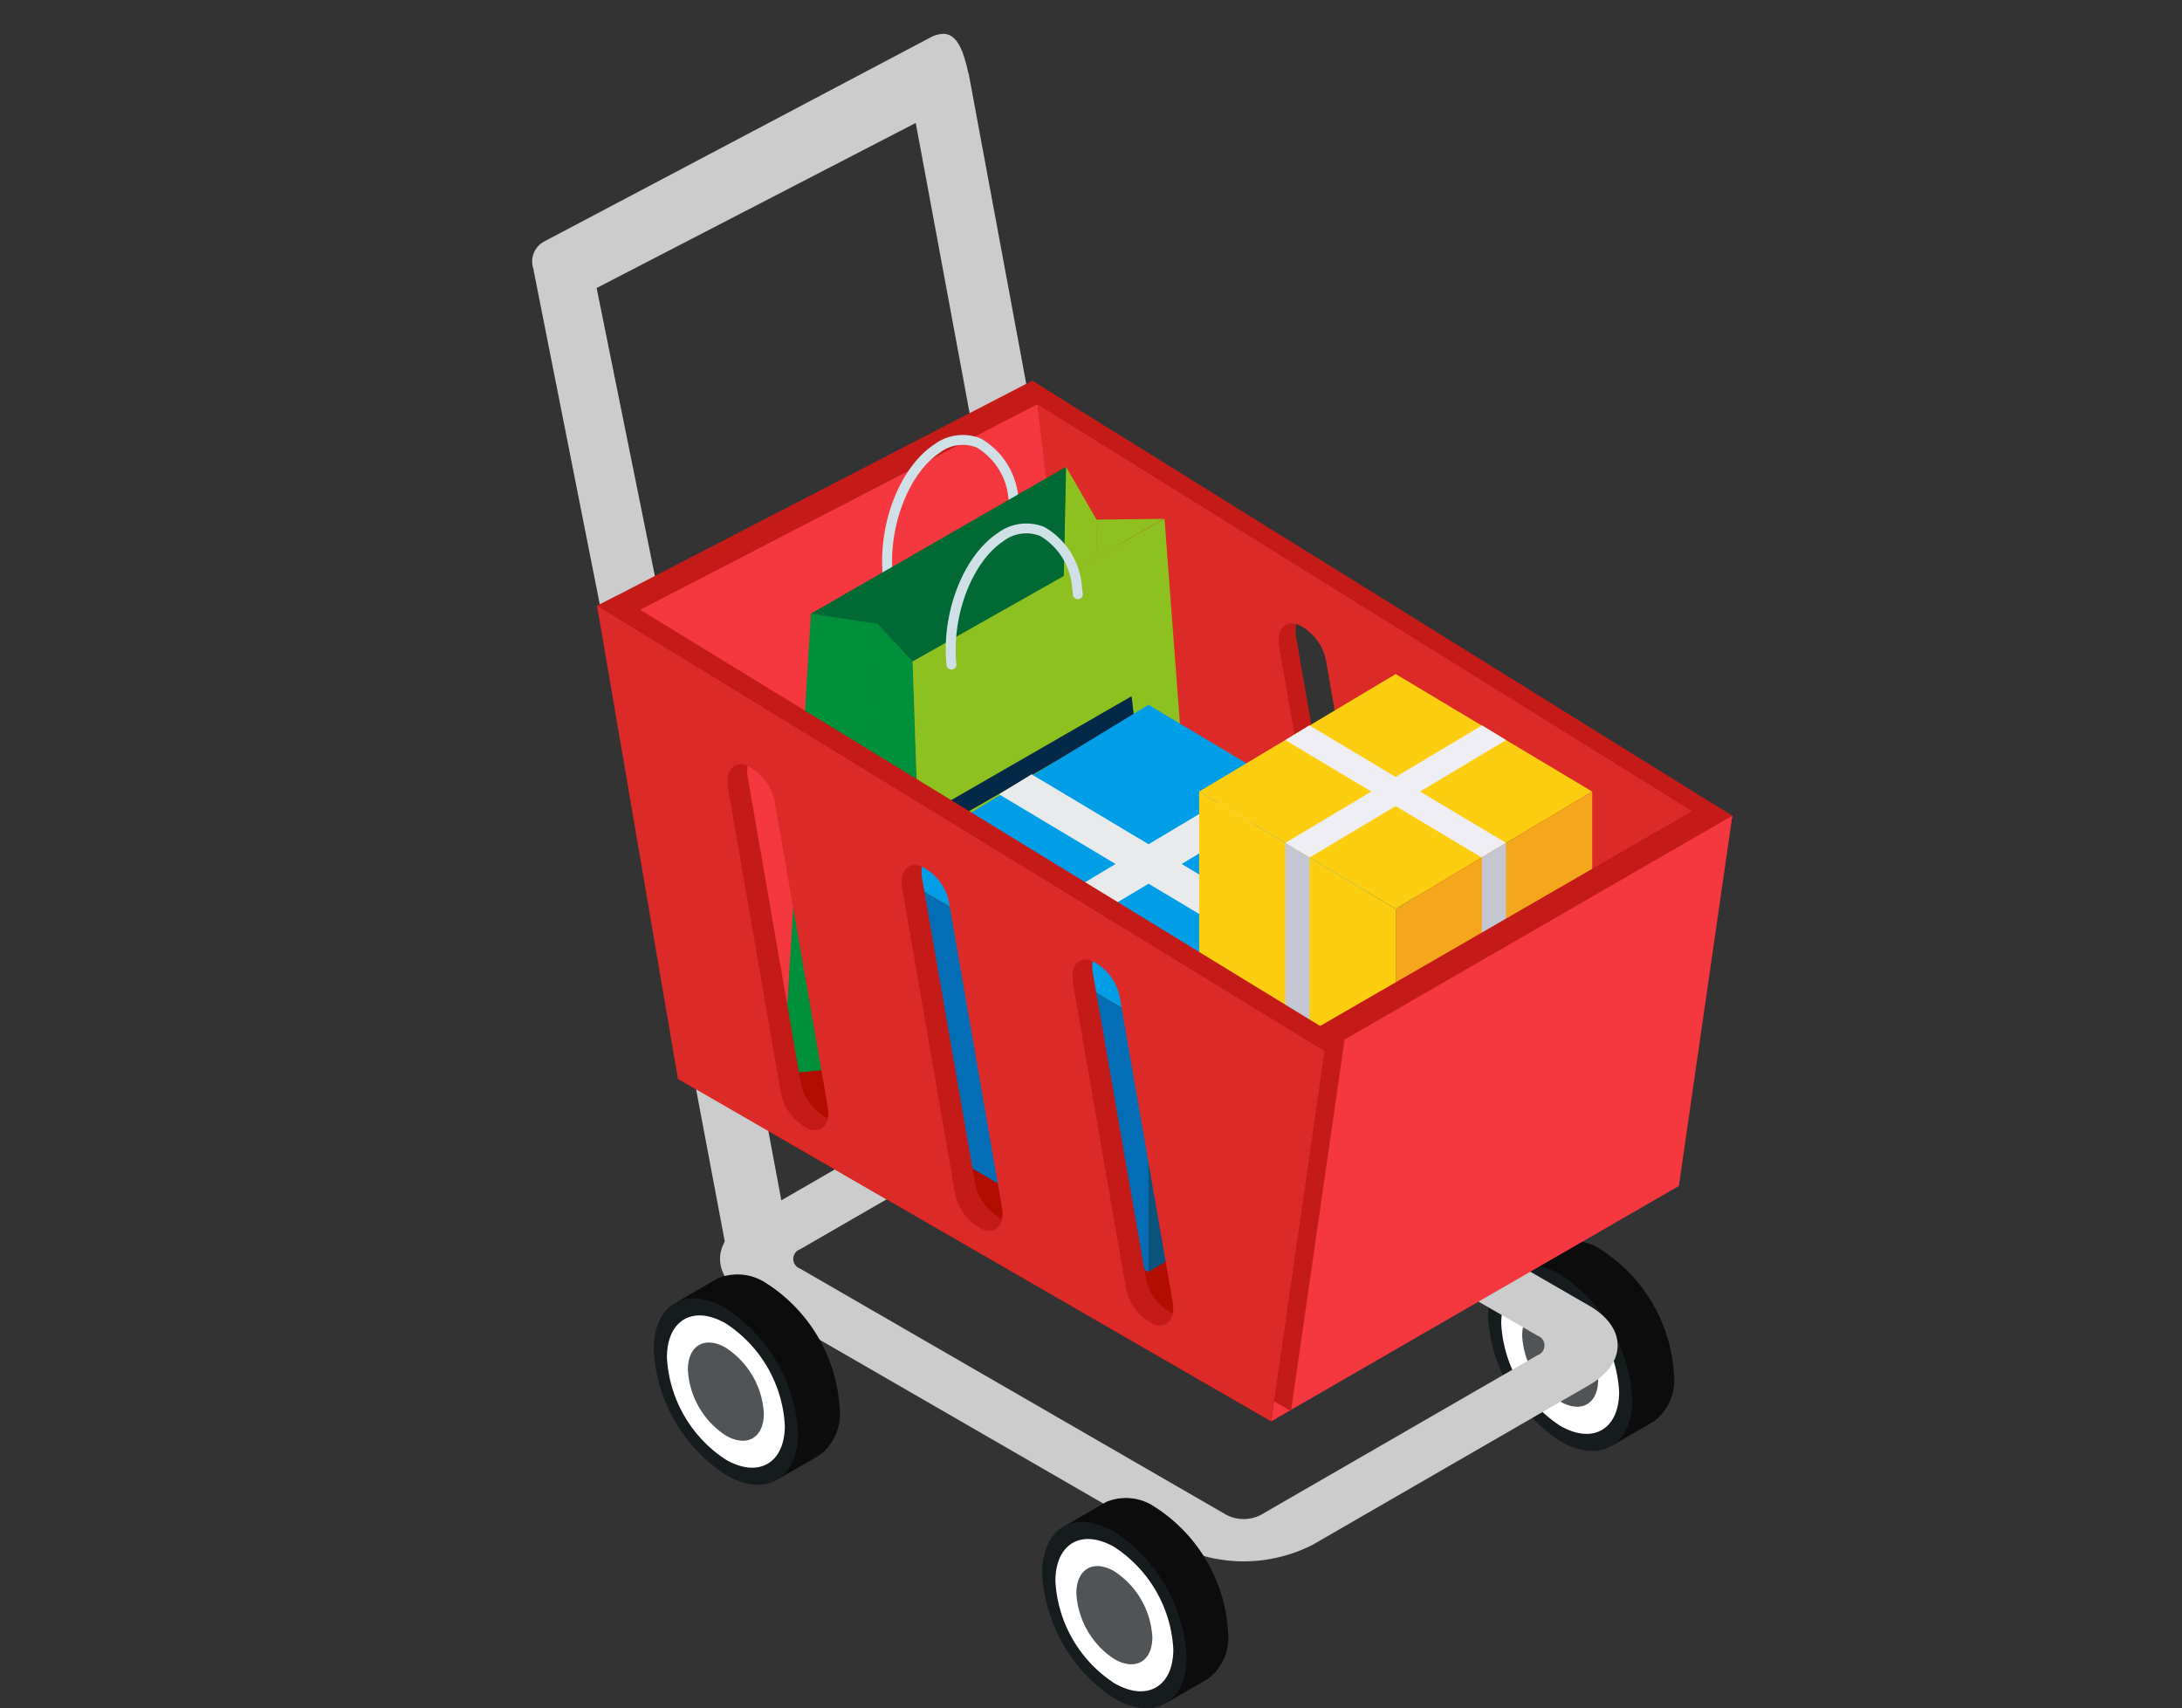 <svg xmlns="http://www.w3.org/2000/svg" xmlns:xlink="http://www.w3.org/1999/xlink" width="129" height="101" viewBox="0 0 129 101">
  <rect x="0" y="0" width="129" height="101" fill="#333333" stroke="none"/>
  <defs>
    <clipPath id="clip-path">
      <rect id="長方形_7749" data-name="長方形 7749" width="70.923" height="99" fill="none"/>
    </clipPath>
    <clipPath id="clip-path-2">
      <path id="パス_36691" data-name="パス 36691" d="M42.6,95.995,17.387,81.43a.608.608,0,0,1,0-1.154l16.368-9.453a2.224,2.224,0,0,1,2,0L60.975,85.389a.609.609,0,0,1,0,1.153L44.6,95.995a2.214,2.214,0,0,1-2,0M30.69,69.058,14.322,78.511c-2.237,1.289-2.237,3.394,0,4.687L39.545,97.763a8.977,8.977,0,0,0,8.116,0l16.373-9.456c2.238-1.293,2.238-3.395,0-4.688L38.811,69.058a8.99,8.99,0,0,0-8.121,0" transform="translate(-12.644 -68.089)" fill="none"/>
    </clipPath>
    <linearGradient id="linear-gradient" x1="-0.194" y1="1.27" x2="-0.178" y2="1.27" gradientUnits="objectBoundingBox">
      <stop offset="0" stop-color="#e0e0e0"/>
      <stop offset="0.281" stop-color="#dadada"/>
      <stop offset="0.569" stop-color="#cecece"/>
      <stop offset="1" stop-color="#ccc"/>
    </linearGradient>
    <clipPath id="clip-path-3">
      <path id="パス_36692" data-name="パス 36692" d="M24.238,0a1.737,1.737,0,0,0-.767.241v0L23.46.246l-.01.005L.666,12.287a1.337,1.337,0,0,0-.6,1.66H.053L8.076,54.456a.9.9,0,0,0,.652.627,2.823,2.823,0,0,0,2.51-.469.9.9,0,0,0,.386-.821L3.785,15.028l18.866-9.76,6.834,36.823a.9.9,0,0,0,.657.63,2.827,2.827,0,0,0,2.51-.471.874.874,0,0,0,.38-.82L25.774,2.319h-.011C25.487,1.1,25.144.025,24.3,0Z" transform="translate(0)" fill="none"/>
    </clipPath>
    <linearGradient id="linear-gradient-2" x1="0.114" y1="1.68" x2="0.134" y2="1.68" xlink:href="#linear-gradient"/>
    <clipPath id="clip-path-5">
      <path id="パス_36695" data-name="パス 36695" d="M12.192,77.378s.077.78,1.81,1.054c2.075.25,2.184,0,2.184,0L10.928,50.29,6.711,48.308Z" transform="translate(-6.711 -48.308)" fill="none"/>
    </clipPath>
    <linearGradient id="linear-gradient-3" x1="-0.621" y1="1.865" x2="-0.528" y2="1.865" xlink:href="#linear-gradient"/>
    <clipPath id="clip-path-7">
      <path id="パス_36724" data-name="パス 36724" d="M44.969,61.978l11.617,6.943V58.06L44.969,51.118Z" transform="translate(-44.969 -51.118)" fill="none"/>
    </clipPath>
    <linearGradient id="linear-gradient-4" x1="-3.392" y1="3.045" x2="-3.317" y2="3.045" gradientUnits="objectBoundingBox">
      <stop offset="0" stop-color="#f1e35c"/>
      <stop offset="1" stop-color="#fdce0f"/>
    </linearGradient>
    <clipPath id="clip-path-8">
      <path id="パス_36725" data-name="パス 36725" d="M44.969,50.138,56.586,57.08,68.2,50.138,56.586,43.194Z" transform="translate(-44.969 -43.194)" fill="none"/>
    </clipPath>
    <linearGradient id="linear-gradient-5" x1="-1.696" y1="4.404" x2="-1.658" y2="4.404" xlink:href="#linear-gradient-4"/>
  </defs>
  <g id="グループ_17167" data-name="グループ 17167" transform="translate(-3625 6530)">
    <rect id="長方形_9748" data-name="長方形 9748" width="129" height="101" transform="translate(3625 -6530)" fill="none"/>
    <g id="グループ_17158" data-name="グループ 17158" transform="translate(5675 -8622)">
      <rect id="長方形_7748" data-name="長方形 7748" width="99" height="99" transform="translate(-2033 2094)" fill="none"/>
      <g id="グループ_12631" data-name="グループ 12631" transform="translate(-2018.512 2094)">
        <g id="グループ_12614" data-name="グループ 12614">
          <g id="グループ_12613" data-name="グループ 12613" clip-path="url(#clip-path)">
            <path id="パス_36687" data-name="パス 36687" d="M71.38,81.988a3.06,3.06,0,0,0-2.944-.34c-.048.025-2.406,1.4-2.406,1.4s1.8-.329,1.8.994a9.426,9.426,0,0,0,4.264,7.388c1.124.649-.163,2.137-.163,2.137s2.477-1.431,2.532-1.469a3.046,3.046,0,0,0,1.184-2.722,9.427,9.427,0,0,0-4.264-7.391" transform="translate(-8.166 -10.068)" fill="#0c0c0c"/>
            <path id="パス_36688" data-name="パス 36688" d="M68.724,83.619c-2.357-1.361-4.27-.259-4.27,2.463a9.432,9.432,0,0,0,4.27,7.388c2.352,1.36,4.264.258,4.264-2.464a9.436,9.436,0,0,0-4.264-7.387" transform="translate(-7.971 -10.269)" fill="#161b1e"/>
            <path id="パス_36689" data-name="パス 36689" d="M68.835,84.659c-1.928-1.108-3.488-.209-3.488,2.013a7.7,7.7,0,0,0,3.488,6.038c1.923,1.111,3.482.212,3.482-2.013a7.714,7.714,0,0,0-3.482-6.038" transform="translate(-8.082 -10.412)" fill="#fff"/>
            <path id="パス_36690" data-name="パス 36690" d="M69.01,86.317c-1.244-.714-2.249-.133-2.249,1.3A4.956,4.956,0,0,0,69.01,91.5c1.239.717,2.243.136,2.243-1.3a4.967,4.967,0,0,0-2.243-3.892" transform="translate(-8.257 -10.638)" fill="#505456"/>
          </g>
        </g>
        <g id="グループ_12616" data-name="グループ 12616" transform="translate(11.08 59.668)">
          <g id="グループ_12615" data-name="グループ 12615" clip-path="url(#clip-path-2)">
            <rect id="長方形_7750" data-name="長方形 7750" width="54.187" height="30.967" transform="translate(-0.559 0)" fill="url(#linear-gradient)"/>
          </g>
        </g>
        <g id="グループ_12618" data-name="グループ 12618" transform="translate(0)">
          <g id="グループ_12617" data-name="グループ 12617" clip-path="url(#clip-path-3)">
            <rect id="長方形_7751" data-name="長方形 7751" width="42.681" height="60.448" transform="translate(-9.977 1.813) rotate(-10.426)" fill="url(#linear-gradient-2)"/>
          </g>
        </g>
        <g id="グループ_12620" data-name="グループ 12620">
          <g id="グループ_12619" data-name="グループ 12619" clip-path="url(#clip-path)">
            <path id="パス_36693" data-name="パス 36693" d="M9.805,68.542,44.876,88.788,69.049,74.36,33.909,54.627Z" transform="translate(-1.213 -6.756)" fill="#b10d00"/>
            <path id="パス_36694" data-name="パス 36694" d="M32.555,23.985l4.167,26.781L71.787,71.015l3.162-21.889L33.561,23.407Zm28,19.578a3,3,0,0,1,1.69,2.236l3.118,17.953c.163.981-.32,1.576-1.092,1.323a3.006,3.006,0,0,1-1.69-2.233L59.467,44.889c-.163-.984.326-1.576,1.092-1.326m-10.3-6.331a3,3,0,0,1,1.69,2.233l3.118,17.956c.163.981-.321,1.576-1.092,1.323a3.011,3.011,0,0,1-1.69-2.236L49.162,38.558c-.163-.983.326-1.578,1.092-1.326m-10.365-5.6a3,3,0,0,1,1.69,2.236L44.7,51.817c.163.983-.321,1.576-1.092,1.326a3,3,0,0,1-1.69-2.236L38.8,32.954c-.163-.983.321-1.575,1.092-1.325" transform="translate(-4.026 -2.895)" fill="#c41b19"/>
          </g>
        </g>
        <g id="グループ_12622" data-name="グループ 12622" transform="translate(5.881 42.333)">
          <g id="グループ_12621" data-name="グループ 12621" clip-path="url(#clip-path-5)">
            <rect id="長方形_7753" data-name="長方形 7753" width="9.475" height="30.374" fill="url(#linear-gradient-3)"/>
          </g>
        </g>
        <g id="グループ_12624" data-name="グループ 12624">
          <g id="グループ_12623" data-name="グループ 12623" clip-path="url(#clip-path)">
            <path id="パス_36696" data-name="パス 36696" d="M30.072,23.407,4.35,36.713,9.506,64.464l23.728-13.7-1.8-26.515Z" transform="translate(-0.538 -2.895)" fill="#c41b19"/>
            <path id="パス_36697" data-name="パス 36697" d="M5.906,37.754,11.061,65.5,34.784,51.81,30.568,24.994Z" transform="translate(-0.73 -3.091)" fill="#f5383f"/>
            <path id="パス_36698" data-name="パス 36698" d="M37.255,52.389l33.712,19.4L74.129,49.9,34.049,24.993Zm22.484-8.051a3.01,3.01,0,0,1,1.695,2.236l3.113,17.953c.168.983-.321,1.576-1.087,1.326a3.011,3.011,0,0,1-1.695-2.236L58.652,45.664c-.168-.984.321-1.576,1.087-1.326m-10.3-6.331a3,3,0,0,1,1.695,2.236l3.113,17.951c.168.983-.321,1.578-1.087,1.326a3,3,0,0,1-1.695-2.233L48.347,39.332c-.168-.983.321-1.578,1.087-1.326m-10.365-5.6a3,3,0,0,1,1.695,2.233l3.113,17.953c.168.983-.321,1.576-1.087,1.326a3.011,3.011,0,0,1-1.695-2.236L37.982,33.728c-.168-.983.321-1.575,1.087-1.322" transform="translate(-4.211 -3.091)" fill="#db2a27"/>
            <path id="パス_36699" data-name="パス 36699" d="M41.3,99.355a3.046,3.046,0,0,0-2.944-.34c-.049.025-2.406,1.4-2.406,1.4s1.8-.329,1.8.991a9.436,9.436,0,0,0,4.264,7.388c1.124.648-.163,2.137-.163,2.137s2.477-1.431,2.532-1.467a3.043,3.043,0,0,0,1.184-2.721A9.427,9.427,0,0,0,41.3,99.355" transform="translate(-4.446 -12.216)" fill="#0c0c0c"/>
            <path id="パス_36700" data-name="パス 36700" d="M38.647,100.982c-2.357-1.361-4.27-.259-4.27,2.463a9.433,9.433,0,0,0,4.27,7.391c2.352,1.357,4.264.255,4.264-2.463a9.441,9.441,0,0,0-4.264-7.391" transform="translate(-4.252 -12.417)" fill="#161b1e"/>
            <path id="パス_36701" data-name="パス 36701" d="M38.758,102.026c-1.929-1.111-3.488-.212-3.488,2.013a7.7,7.7,0,0,0,3.488,6.038c1.923,1.111,3.483.209,3.483-2.013a7.706,7.706,0,0,0-3.483-6.038" transform="translate(-4.362 -12.559)" fill="#fff"/>
            <path id="パス_36702" data-name="パス 36702" d="M38.933,103.683c-1.244-.718-2.249-.136-2.249,1.3a4.963,4.963,0,0,0,2.249,3.893c1.238.714,2.243.136,2.243-1.3a4.969,4.969,0,0,0-2.243-3.889" transform="translate(-4.537 -12.785)" fill="#505456"/>
            <path id="パス_36703" data-name="パス 36703" d="M15.094,84.27a3.053,3.053,0,0,0-2.944-.34c-.049.025-2.406,1.4-2.406,1.4s1.8-.329,1.8.991a9.418,9.418,0,0,0,4.264,7.388c1.124.652-.163,2.137-.163,2.137s2.477-1.431,2.532-1.467a3.045,3.045,0,0,0,1.184-2.721,9.427,9.427,0,0,0-4.264-7.391" transform="translate(-1.205 -10.35)" fill="#0c0c0c"/>
            <path id="パス_36704" data-name="パス 36704" d="M12.433,85.9c-2.357-1.361-4.264-.255-4.264,2.463a9.427,9.427,0,0,0,4.264,7.391c2.357,1.357,4.27.255,4.27-2.463a9.433,9.433,0,0,0-4.27-7.391" transform="translate(-1.01 -10.551)" fill="#161b1e"/>
            <path id="パス_36705" data-name="パス 36705" d="M12.544,86.941c-1.923-1.111-3.482-.209-3.482,2.013a7.705,7.705,0,0,0,3.482,6.038c1.929,1.11,3.488.212,3.488-2.013a7.7,7.7,0,0,0-3.488-6.038" transform="translate(-1.121 -10.694)" fill="#fff"/>
            <path id="パス_36706" data-name="パス 36706" d="M12.718,88.6c-1.238-.717-2.243-.136-2.243,1.3a4.969,4.969,0,0,0,2.243,3.892c1.244.717,2.249.136,2.249-1.3a4.958,4.958,0,0,0-2.249-3.89" transform="translate(-1.296 -10.919)" fill="#505456"/>
            <path id="パス_36707" data-name="パス 36707" d="M23.917,35.7h.03a.293.293,0,0,0,.262-.321c-.287-2.848.929-6.037,2.769-7.26a2.231,2.231,0,0,1,2.2-.309,3.9,3.9,0,0,1,1.881,3.154c.017.109.031.217.043.328a.293.293,0,0,0,.582-.065c-.013-.117-.028-.235-.046-.353a4.447,4.447,0,0,0-2.224-3.6,2.826,2.826,0,0,0-2.761.356c-2.037,1.355-3.338,4.712-3.027,7.805a.293.293,0,0,0,.291.265" transform="translate(-2.916 -3.347)" fill="#cfe0e7"/>
            <path id="パス_36708" data-name="パス 36708" d="M22.1,65.824l.4-26.13-3.956-.6L16.9,66.325Z" transform="translate(-2.09 -4.835)" fill="#008f3a"/>
            <path id="パス_36709" data-name="パス 36709" d="M26.164,68.372,25.3,42l-2.09-2.245-.4,26.144,3.486,4.975Z" transform="translate(-2.821 -4.917)" fill="#008f3a"/>
            <path id="パス_36710" data-name="パス 36710" d="M42.637,60.725l-2.11-28.012L25.631,41.128l.99,28.862Z" transform="translate(-3.17 -4.046)" fill="#8dc11f"/>
            <path id="パス_36711" data-name="パス 36711" d="M42.009,32.724l-3.979.044L38.056,35Z" transform="translate(-4.703 -4.047)" fill="#8dc11f"/>
            <path id="パス_36712" data-name="パス 36712" d="M37.8,34.547l-.026-2.213-1.833-3.175-.125,6.509Z" transform="translate(-4.43 -3.606)" fill="#8dc11f"/>
            <path id="パス_36713" data-name="パス 36713" d="M33.727,35.667l.134-6.455L18.772,37.894l3.945.6,2.072,2.223Z" transform="translate(-2.322 -3.613)" fill="#006934"/>
            <path id="パス_36714" data-name="パス 36714" d="M38.874,44.689l.142,1.2L28.146,52.125,28,50.951Z" transform="translate(-3.463 -5.527)" fill="#042946"/>
            <path id="パス_36715" data-name="パス 36715" d="M37.757,48.554l.144,1.2-5.718,3.292-.142-1.174Z" transform="translate(-3.963 -6.005)" fill="#042946"/>
            <path id="パス_36716" data-name="パス 36716" d="M28.208,41.669a.175.175,0,0,0,.03,0,.292.292,0,0,0,.262-.32c-.287-2.848.929-6.039,2.768-7.26a2.225,2.225,0,0,1,2.2-.309,3.9,3.9,0,0,1,1.882,3.154c.016.108.031.217.043.327a.293.293,0,0,0,.582-.064c-.013-.117-.029-.236-.046-.352a4.447,4.447,0,0,0-2.224-3.6,2.821,2.821,0,0,0-2.761.356c-2.037,1.355-3.34,4.711-3.028,7.806a.294.294,0,0,0,.292.264" transform="translate(-3.447 -4.085)" fill="#cfe0e7"/>
            <path id="パス_36717" data-name="パス 36717" d="M41.552,80.122l15.739-9.406V56L41.552,65.41Z" transform="translate(-5.139 -6.926)" fill="#09537c" fill-rule="evenodd"/>
            <path id="パス_36718" data-name="パス 36718" d="M23.592,54.841l15.739,9.241L55.07,54.675,39.331,45.268Z" transform="translate(-2.918 -5.599)" fill="#009ee7" fill-rule="evenodd"/>
            <path id="パス_36719" data-name="パス 36719" d="M31.469,59.375l1.941,1.172,15.739-9.407-1.926-1.182Z" transform="translate(-3.892 -6.178)" fill="#e9eaec" fill-rule="evenodd"/>
            <path id="パス_36720" data-name="パス 36720" d="M23.592,70.905l15.739,9.24V65.433L23.592,56.192Z" transform="translate(-2.918 -6.95)" fill="#036eb6" fill-rule="evenodd"/>
            <path id="パス_36721" data-name="パス 36721" d="M33.409,61.875,31.468,60.7V72.4l0,0v3.112l1.94,1.135v-2.5l0,0Z" transform="translate(-3.891 -7.508)" fill="#e9eaec" fill-rule="evenodd"/>
            <path id="パス_36722" data-name="パス 36722" d="M49.145,59.375,47.2,60.547,31.466,51.139l1.925-1.182Z" transform="translate(-3.892 -6.178)" fill="#e9eaec" fill-rule="evenodd"/>
            <path id="パス_36723" data-name="パス 36723" d="M49.426,61.875,51.367,60.7V72.4l0,0v3.112l-1.94,1.135v-2.5l0,0Z" transform="translate(-6.113 -7.508)" fill="#e9eaec" fill-rule="evenodd"/>
          </g>
        </g>
        <g id="グループ_12626" data-name="グループ 12626" transform="translate(39.407 44.796)">
          <g id="グループ_12625" data-name="グループ 12625" clip-path="url(#clip-path-7)">
            <rect id="長方形_7755" data-name="長方形 7755" width="11.617" height="17.803" fill="url(#linear-gradient-4)"/>
          </g>
        </g>
        <g id="グループ_12628" data-name="グループ 12628" transform="translate(39.407 37.852)">
          <g id="グループ_12627" data-name="グループ 12627" clip-path="url(#clip-path-8)">
            <rect id="長方形_7756" data-name="長方形 7756" width="23.236" height="13.886" fill="url(#linear-gradient-5)"/>
          </g>
        </g>
        <g id="グループ_12630" data-name="グループ 12630">
          <g id="グループ_12629" data-name="グループ 12629" clip-path="url(#clip-path)">
            <path id="パス_36726" data-name="パス 36726" d="M50.777,47.528l11.617,6.943,1.434-.865L52.2,46.655Z" transform="translate(-6.28 -5.77)" fill="#eeeef4" fill-rule="evenodd"/>
            <path id="パス_36727" data-name="パス 36727" d="M58.226,68.922l11.618-6.944V51.118L58.226,58.061Z" transform="translate(-7.201 -6.322)" fill="#f4a71d" fill-rule="evenodd"/>
            <path id="パス_36728" data-name="パス 36728" d="M64.033,64.421l1.434-.864V54.587l-1.434.865Z" transform="translate(-7.919 -6.751)" fill="#c4c6d1" fill-rule="evenodd"/>
            <path id="パス_36729" data-name="パス 36729" d="M64.037,67.529l1.433-.863V64.4l-1.433.864Z" transform="translate(-7.92 -7.964)" fill="#c4c6d1" fill-rule="evenodd"/>
            <path id="パス_36730" data-name="パス 36730" d="M63.83,47.528,52.213,54.471l-1.434-.865,11.629-6.951Z" transform="translate(-6.28 -5.77)" fill="#eeeef4" fill-rule="evenodd"/>
            <path id="パス_36731" data-name="パス 36731" d="M52.213,64.421l-1.434-.864V54.587l1.434.865Z" transform="translate(-6.28 -6.751)" fill="#c4c6d1" fill-rule="evenodd"/>
            <path id="パス_36732" data-name="パス 36732" d="M52.209,67.529l-1.432-.863V64.4l1.432.864Z" transform="translate(-6.28 -7.964)" fill="#c4c6d1" fill-rule="evenodd"/>
            <path id="パス_36733" data-name="パス 36733" d="M51.419,65.7l-3.162,21.89,24.1-13.915,4.531-21.036-1.374-.854Z" transform="translate(-5.968 -6.404)" fill="#c41b19"/>
            <path id="パス_36734" data-name="パス 36734" d="M49.825,88.557l24.1-13.913,3.161-21.889L52.982,66.67Z" transform="translate(-6.162 -6.525)" fill="#f5383f"/>
            <path id="パス_36735" data-name="パス 36735" d="M4.35,38.505l5.959,27.362L45.374,86.113l3.157-21.889L5.529,37.9ZM34.744,58.876a3,3,0,0,1,1.695,2.233l3.113,17.953c.168.983-.321,1.576-1.087,1.326a3,3,0,0,1-1.69-2.236L33.657,60.2c-.168-.98.321-1.575,1.087-1.322m-10.094-5.6a3.008,3.008,0,0,1,1.695,2.236L29.458,73.47c.168.983-.32,1.576-1.087,1.323a2.994,2.994,0,0,1-1.689-2.233L23.563,54.607c-.168-.984.321-1.576,1.087-1.326m-10.3-5.954a3,3,0,0,1,1.69,2.236l3.118,17.953c.163.983-.321,1.576-1.092,1.326a3.016,3.016,0,0,1-1.69-2.236L13.259,48.652c-.163-.983.326-1.575,1.092-1.325" transform="translate(-0.538 -4.687)" fill="#c41b19"/>
            <path id="パス_36736" data-name="パス 36736" d="M9.13,66.559,44.2,86.805l3.157-21.887L4.35,38.591Zm24.44-6.991A3.021,3.021,0,0,1,35.265,61.8l3.113,17.953c.168.983-.321,1.576-1.087,1.323A3,3,0,0,1,35.6,78.847L32.484,60.893c-.168-.984.321-1.576,1.087-1.326M23.477,53.975a3.015,3.015,0,0,1,1.695,2.236l3.113,17.951c.168.982-.32,1.577-1.086,1.325A3,3,0,0,1,25.5,73.254L22.39,55.3c-.168-.983.321-1.578,1.087-1.326m-10.3-5.954a3.016,3.016,0,0,1,1.69,2.236L17.985,68.21c.163.983-.326,1.576-1.092,1.323A3,3,0,0,1,15.2,67.3L12.085,49.347c-.163-.983.321-1.576,1.092-1.326" transform="translate(-0.538 -4.773)" fill="#db2a27"/>
          </g>
        </g>
      </g>
    </g>
  </g>
</svg>
